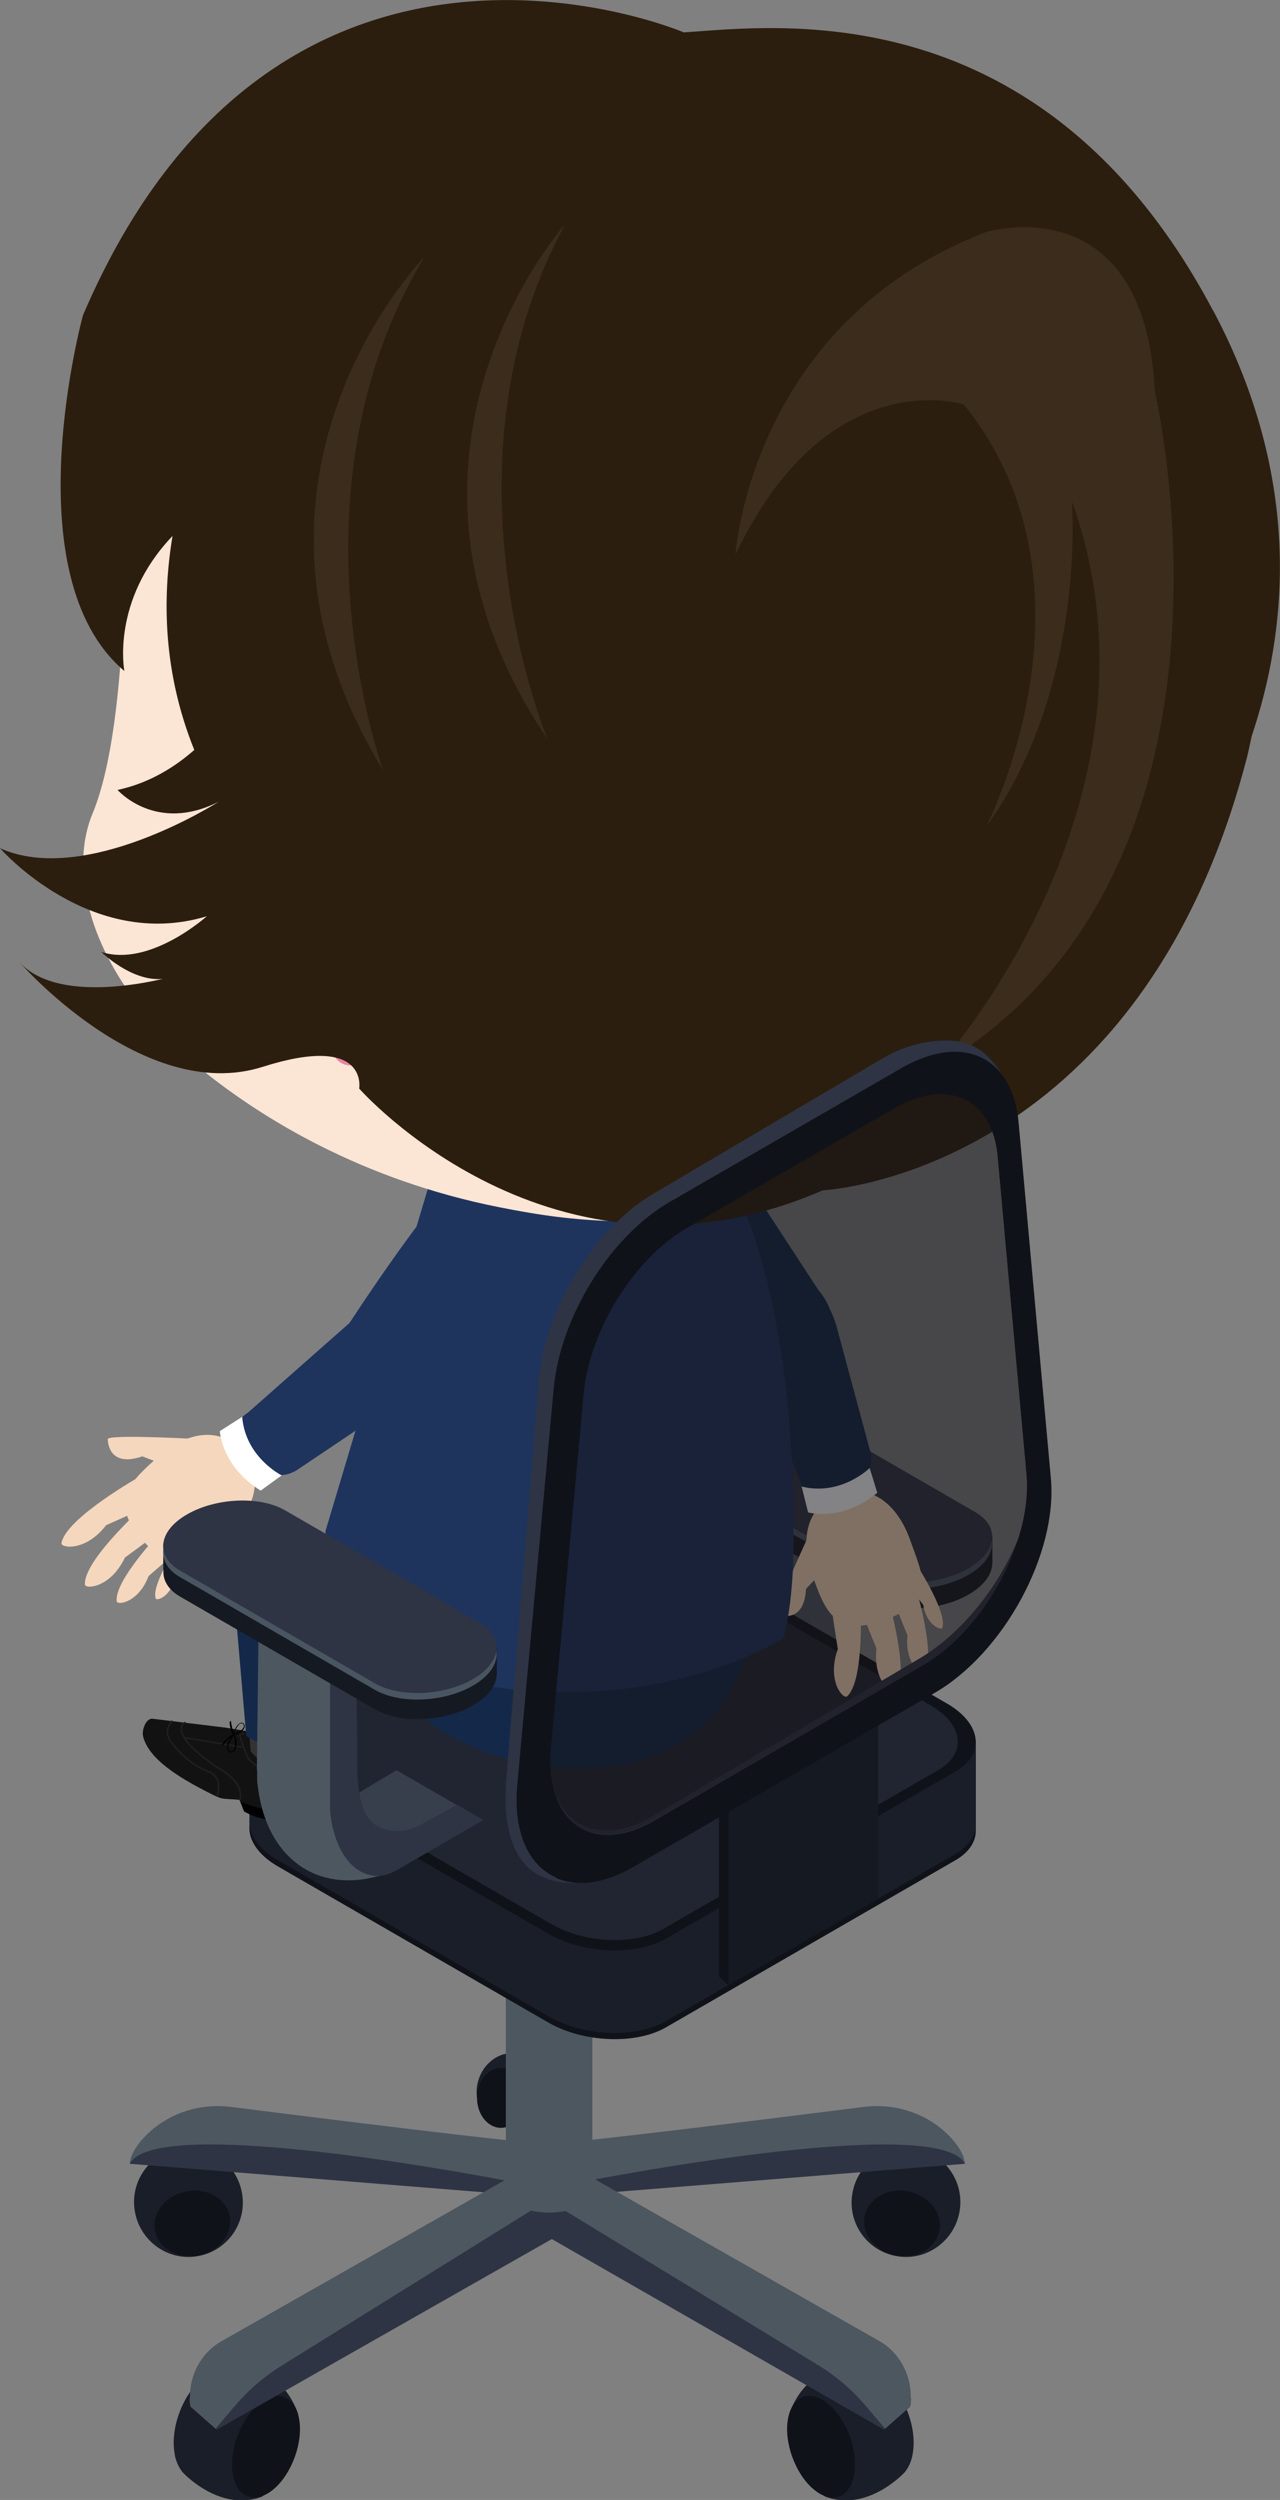 <svg xmlns="http://www.w3.org/2000/svg" viewBox="0 0 47.04 91.84"><rect x="0" y="0" width="47.04" height="91.84" fill="#808080" stroke="none"/><defs><style>.cls-1{fill:#1e345d}.cls-2{fill:#101219}.cls-3{fill:#f5d7bd}.cls-5{fill:#2e3444}.cls-6{fill:#3c2c1b}.cls-7{fill:#142949}.cls-11{fill:#4d5760}.cls-13{fill:#f0e9e5;opacity:.3}.cls-15{fill:#fff}.cls-17{fill:#1a1e28}.cls-18{fill:#f9d8b9}.cls-22{fill:#4a5562}.cls-23{fill:#626262}.cls-24{fill:#151921}.cls-25{fill:#202020}</style></defs><g style="isolation:isolate"><g id="_レイヤー_2" data-name="レイヤー 2"><g id="_レイヤー_2-2" data-name="レイヤー 2"><path class="cls-17" d="M6.42 90.15c-.17-.91.27-2.13.98-2.74.15-.13.3-.21.44-.27h.03l.11-.03c2.37-.65 2.98 1.6 2.98 1.6l-1.31 3c-1.57.61-2.94-.89-2.94-.89a1.44 1.44 0 0 1-.29-.66z"/><path class="cls-2" d="M8.56 90.92c.16.86.83 1.09 1.5.52.67-.57 1.09-1.73.93-2.59-.16-.86-.83-1.09-1.5-.52-.67.57-1.09 1.73-.93 2.59z"/><path class="cls-17" d="M17.59 76.39c-.23.7.09 1.43.71 1.63.62.2 1.3-.21 1.53-.91.23-.7-.09-1.43-.71-1.63-.62-.2-1.3.21-1.53.91z"/><path class="cls-2" d="M17.53 77.07c0 .61.4 1.1.88 1.1s.88-.49.88-1.1-.4-1.1-.88-1.1-.88.49-.88 1.1z"/><path class="cls-17" d="M4.96 81.26c.2 1.09 1.24 1.82 2.32 1.62a1.995 1.995 0 0 0 1.61-2.33c-.2-1.09-1.24-1.82-2.32-1.62a1.995 1.995 0 0 0-1.61 2.33z"/><path class="cls-2" d="M5.69 81.93c.12.65.83 1.07 1.59.93.76-.14 1.28-.78 1.17-1.43-.12-.65-.83-1.07-1.59-.93-.76.14-1.28.78-1.17 1.43z"/><path class="cls-11" d="M19.59 78.7c-.3.05-7.87-.89-11.11-1.3-1.2-.15-2.42.27-3.23 1.17-.27.3-.46.62-.48.92l5.57-.2 6.84.91 3.68.39-1.27-1.89z"/><path class="cls-5" d="M18.81 80.15s-13.05-2.58-14.04-.66l14.91 1.2-.87-.54z"/><path class="cls-17" d="M35.26 81.26c-.2 1.09-1.24 1.82-2.32 1.62a1.995 1.995 0 0 1-1.61-2.33c.2-1.09 1.24-1.82 2.32-1.62 1.09.19 1.81 1.24 1.61 2.33z"/><path class="cls-2" d="M34.53 81.93c-.12.65-.83 1.07-1.59.93-.76-.14-1.28-.78-1.17-1.43.12-.65.83-1.07 1.59-.93.76.14 1.28.78 1.17 1.43z"/><path class="cls-11" d="M20.64 78.7c.3.05 7.87-.89 11.11-1.3 1.2-.15 2.42.27 3.23 1.17.27.3.46.62.48.92l-5.57-.2-6.84.91-3.68.39 1.27-1.89z"/><path class="cls-5" d="M21.42 80.15s13.05-2.58 14.04-.66l-14.91 1.2.87-.54z"/><path class="cls-23" d="m20.23 79.08.94.84c.07.06.08.16.03.23l-1.32 1.87-1.41-1.18 1.76-1.76z"/><path class="cls-5" d="M6.97 88.11c0 .1.01.2.03.3l.92.81.04.04 13.33-7.58v-1.61l-1.06.6-10.37 5.89-.92-.31-1.97 1.86z"/><path class="cls-11" d="M6.97 88.11c0 .1.01.2.03.3l.92.81.7-.82a7.35 7.35 0 0 1 1.74-1.5l10.42-6.48-.54-1.29-12.12 6.89c-.07.04-.13.08-.2.13-.63.47-.96 1.21-.94 1.97z"/><g><path class="cls-17" d="M33.54 90.15c.17-.91-.27-2.13-.98-2.74-.15-.13-.3-.21-.44-.27h-.03l-.11-.03c-2.37-.65-2.98 1.6-2.98 1.6l1.31 3c1.57.61 2.94-.89 2.94-.89.13-.16.24-.38.29-.66z"/><path class="cls-2" d="M31.39 90.92c-.16.86-.83 1.09-1.5.52-.67-.57-1.09-1.73-.93-2.59.16-.86.83-1.09 1.5-.52.67.57 1.09 1.73.93 2.59z"/></g><g><path class="cls-5" d="M33.48 88.11c0 .1-.01.2-.03.3l-.92.81-.04.04-12.62-7.24.34-1.35 10.37 5.89.92-.31 1.97 1.86z"/><path class="cls-11" d="M33.48 88.11c0 .1-.01.2-.03.3l-.92.81-.7-.82a7.35 7.35 0 0 0-1.74-1.5l-10.72-6.54.84-1.24 12.12 6.89c.07.04.13.08.2.13.63.47.96 1.21.94 1.97z"/></g><path class="cls-11" d="M18.59 80.84c.98.59 2.2.59 3.18 0v-9.36h-3.18v9.36z"/><path d="M19.06 72.18c.62.36 1.62.35 2.25 0 .62-.36.63-.94 0-1.3-.62-.36-1.62-.35-2.25 0-.62.36-.63.94 0 1.3z" style="fill:#6d7588"/><path class="cls-11" d="M19.38 71.67c.49.29 1.11.29 1.6 0v-4.11h-1.6v4.11z"/><g><path class="cls-23" d="M30.11 62.72 28.6 63l-2.56.48-2.52-1.15.57-.33 2.2-1.27 1.38.83.15.09.96.58 1.33.5z"/><path class="cls-11" d="M31.41 60.71v.28c0 .1 0 .19-.02.28-.26 2.36-1.81 3.81-3.99 3.44-.15-.03-.3-.06-.44-.1-.32-.09-.63-.22-.93-.4l-2.87-1.67.38-.22.57-.33 1.54.87c.35.2.76.28 1.15.2.54-.12.9-.46 1.03-1.42.03-.19.04-.4.05-.63v-1.2l.08-5.36.79-.29.1-.04 2.48-1.19.05 4.47.04 3.32z"/><path class="cls-5" d="M28.73 54.15V62.18c-.02.26-.06.54-.14.81-.2.73-.63 1.44-1.36 1.59-.1.02-.19.03-.29.02-.14 0-.28-.04-.41-.09a2.96 2.96 0 0 1-.5-.26c-.97-.56-1.95-1.13-2.93-1.7l.03-.02.38-.22.57-.33 1.33.74c.36.21.79.29 1.2.2.54-.12.91-.46 1.05-1.39.03-.21.06-.46.07-.74v-.92l.08-5.88.92-.35s-.02.29 0 .49z"/></g><path class="cls-2" d="m9.16 64.18 3.11.54 8.28-4.78c1.11-.64 3.04-.56 4.32.18l7.76 4.48 3.23-.42v3.03c.02.42-.23.83-.75 1.13l-10.64 6.14c-1.11.64-3.04.56-4.32-.18l-9.93-5.73c-.8-.46-1.16-1.08-1.03-1.63h-.02v-2.77z"/><path class="cls-17" d="m9.16 63.95 3.11.54 8.28-4.78c1.11-.64 3.04-.56 4.32.18l7.76 4.48 3.23-.42v3.03c.02.42-.23.83-.75 1.13l-10.64 6.14c-1.11.64-3.04.56-4.32-.18l-9.93-5.73c-.8-.46-1.16-1.08-1.03-1.63h-.02v-2.77z"/><path class="cls-2" d="m24.47 71.22 10.64-6.14c1.11-.64.97-1.76-.31-2.5l-9.93-5.73c-1.28-.74-3.22-.82-4.32-.18L9.91 62.81c-1.11.64-.97 1.76.31 2.5l9.93 5.73c1.28.74 3.22.82 4.32.18z"/><path d="m24.38 70.86 10.11-5.84c1.05-.61.92-1.67-.29-2.37l-9.43-5.45c-1.22-.7-3.06-.78-4.11-.17l-10.11 5.84c-1.05.61-.92 1.67.29 2.37l9.43 5.45c1.22.7 3.06.78 4.11.17z" style="fill:#212531"/><g><path class="cls-24" d="M24.21 53.61v-.98h.7c.06-.02.11-.06.18-.1 1.06-.61 2.67-.68 3.59-.15l6.71 3.87 1.08.22v.93c0 .42-.3.85-.88 1.18-1.06.61-2.67.68-3.59.15l-7.16-4.14c-.46-.26-.66-.63-.62-1z"/><path class="cls-22" d="m31.99 58.01-7.16-4.14c-.92-.53-.81-1.46.26-2.07 1.06-.61 2.67-.68 3.59-.15l7.16 4.14c.92.53.81 1.46-.26 2.07-1.06.61-2.67.68-3.59.15z"/><path class="cls-5" d="m31.99 57.77-7.16-4.14c-.92-.53-.81-1.46.26-2.07 1.06-.61 2.67-.68 3.59-.15l7.16 4.14c.92.53.81 1.46-.26 2.07-1.06.61-2.67.68-3.59.15z"/></g><g><path d="m10.06 63.75 1.27.89c.03 1.13.06 1.69-.37 2.01-.52.38-1.43.13-1.99-.1l-.17-.43c-.75-.07-.54.04-1.3-.35-.92-.48-2.04-1.15-2.24-1.98-.06-.24.11-.68.35-.65l2.7.33 1.74.29z" style="fill:#121213;fill-rule:evenodd"/><path d="m11.32 63.61-.1 1.06s-.89 1-2.01-.34l-.06-.79" style="fill:#333"/><path class="cls-25" d="M7.97 65.96c-.01 0-.02-.02-.01-.03 0-.03.22-.65-.34-.84-.6-.21-1.2-.82-1.41-1.17-.23-.36.08-.71.09-.71 0-.01.02-.01.04 0 0 0 .01.03 0 .04-.01.01-.29.32-.08.65.21.34.8.94 1.39 1.15.6.21.37.9.37.91 0 .01-.01.02-.02.02z"/><path class="cls-25" d="M8.81 66.14c-.01 0-.02-.02-.02-.03.17-.66-.8-1.15-.81-1.15-1.15-.78-1.36-1.23-1.34-1.47.01-.18.15-.24.15-.24.01 0 .03 0 .03.01s0 .03-.01.03c0 0-.11.06-.12.2-.02.23.2.66 1.32 1.42.04.02 1.01.51.83 1.21 0 .01-.01.02-.02.02zM10.5 65.29h-.11c-.62-.05-1.2-.55-1.28-.67-.11-.17-.31-.83-.32-.86v-.02l.17-.08c.01 0 .03 0 .03.01s0 .03-.01.03l-.14.06c.04.11.21.68.31.82.08.12.64.6 1.25.65h.1c.31 0 .57-.12.79-.36 0-.01.02-.01.03 0 .01 0 .01.02 0 .03-.23.25-.51.38-.83.38z"/><path class="cls-25" d="m8.9 64.21-2.11-.35s-.02-.02-.02-.03c0-.01.01-.02.02-.02l2.11.35s.02.01.02.03c0 .01-.01.02-.02.02z"/><path d="M11.2 66.29s-.39.66-2.36-.1l.13.35s.75.51 1.81.27l.41-.52zM8.45 63.23c-.04.09.05.4.11.49-.16.08-.33.23-.41.39 0 .02.02.03.03.02.07-.07.12-.16.2-.23.04-.04.08-.07.12-.1a.72.72 0 0 0-.15.35c-.01.1.03.22.14.23.12.01.17-.12.19-.21.03-.14.01-.31-.06-.43v-.01c.12-.03.25-.1.33-.2.05-.06.06-.16 0-.22-.08-.06-.17.01-.22.07-.08.09-.12.19-.14.3-.02-.06-.09-.31-.1-.44 0-.01-.02-.02-.03 0zm.14.53c.03.09.05.17.05.27 0 .05 0 .09-.01.14 0 .03-.01.06-.03.09-.02.07-.05.1-.13.07-.06-.02-.09-.06-.09-.11 0-.04 0-.08.02-.12.01-.04.03-.09.05-.13.04-.07.08-.14.13-.21zm.02-.07c0-.06.06-.2.16-.32.02-.04.08-.06.12-.06.03 0 .07.03.07.08 0 .04 0 .07-.03.1-.03.04-.06.07-.1.09-.06.05-.14.07-.21.1z"/></g><path class="cls-7" d="m9.05 63.78-.37-4.31c-.02-1.11.34-1.71 1.45-1.72 1.11-.02 1.65.5 1.67 1.61l-.33 4.41s-1.02.92-2.42 0z"/><path class="cls-7" d="m14.34 62.78-4.77-2.8s-.61-.86-.11-1.74.6-1.24 1.89-1.05l5.66 1.45s1.57.95.11 2.89-2.78 1.26-2.78 1.26z"/><g><path class="cls-7" d="M24.16 41.99s-1.15.47-.58 2.02 3.95 5.82 3.95 5.82.92.75 2.07.12c1.9-1.04.48-2.55.48-2.55l-3.16-4.84s-1.2-1.62-2.76-.55z"/><path class="cls-18" d="M33.45 56.58c.45 1.28 1.02 2.24-.98 2.95-1.8.64-2.17-.4-2.62-1.68-.45-1.28-.23-2.52.98-2.95s2.17.4 2.62 1.68z"/><path class="cls-18" d="M30.32 57.61c-.02.05-.7.76-.7.76-.06 1.23-.9 1.01-1.06.94s1.1-2.77 1.1-2.77M31.61 58.53s.21 3.17-.48 3.79c-.14.12-.76-.57-.34-1.74 0 0-.2-1.27-.2-1.32M32.54 58.37s.93 3.04.4 3.8c-.1.15-.87-.38-.73-1.61 0 0-.49-1.19-.49-1.24M33.63 58.23s.79 2.57.34 3.22c-.09.13-.73-.33-.62-1.37 0 0-.41-1.01-.42-1.05"/><path class="cls-18" d="M33.76 57.6s1.06 1.66.87 2.2c-.04.11-.58-.09-.7-.84 0 0-.49-.63-.5-.66"/><g><path class="cls-7" d="M30.8 54.61c-.74.22-1.1.78-1.42-.28l-1.96-4.72c-.32-1.06.09-1.74 1.26-2.09 1.17-.35 1.73.1 2.05 1.16l1.26 4.67c.22 1.15-.94 1.18-1.19 1.26z"/><path class="cls-15" d="M29.7 55.56s1.24.36 2.54-.72l-.28-.91s-1.05 1.04-2.5.68l.24.96z"/></g></g><g><path class="cls-7" d="M13.08 57.88s-.1 6.13 6.99 6.99c7.07.85 7.6-5.15 7.6-5.15"/><path class="cls-1" d="M29.16 56.25c0-9.61-2.48-13.16-2.48-13.16l-7.1-.09-2.81-.93-.84.91-3.97 13.27s-.11 3.41 3.81 5.24c7.81 2.08 13.02-1.31 13.02-1.31.44-1.59.37-3.93.37-3.93z"/></g><g><path class="cls-3" d="M8.34 56.38c-1.02.9-1.7 1.79-3.1.2-1.27-1.43-.44-2.16.57-3.06s2.26-1.16 3.1-.2.44 2.16-.57 3.06z"/><path class="cls-3" d="M6.94 52.85s-2.98-.16-2.98.02.1 1.04 1.27.63c0 0 .91.36.97.36M5.18 54.22s-2.77 1.55-2.92 2.47c-.03.18.89.32 1.64-.66 0 0 1.17-.52 1.22-.55"/><path class="cls-3" d="M5.45 55.18s-2.38 2.1-2.33 3.03c.01.18.94.13 1.47-.99 0 0 1.04-.76 1.07-.8M6.05 56.12s-1.87 1.93-1.76 2.71c.02.15.8.05 1.17-.93 0 0 .82-.71.85-.75"/><path class="cls-3" d="M6.67 56.55s-1.12 1.62-.95 2.17c.03.11.58-.06.73-.82 0 0 .51-.61.53-.64"/><path class="cls-1" d="M19.14 42.96s-.82-.94-2.1.1-4.24 5.61-4.24 5.61-.41 1.11.56 2c1.6 1.46 2.57-.37 2.57-.37l3.57-4.55s1.15-1.66-.37-2.79z"/><g><path class="cls-1" d="M9.33 53.31c-.45-.63-1.1-.79-.19-1.44l3.83-3.38c.9-.64 1.67-.48 2.38.52.71.99.47 1.67-.44 2.31l-4.02 2.7c-1.02.58-1.42-.51-1.57-.72z"/><path class="cls-15" d="M8.08 52.58s.06 1.29 1.5 2.18l.77-.56s-1.33-.66-1.45-2.15l-.83.53z"/></g></g><g><circle cx="12.16" cy="38.72" r="2.74" style="fill:#3f3028"/><path d="M42.92 31.05c2.23-6.34.86-12.76.86-12.76C43.77 9.28 31.53-.28 17.46 2.77 3.4 5.81 4.56 18.14 4.56 18.14s.29 8.27-1.16 11.75 1.45 10.52 13.34 14.03 19.58-3.88 19.58-3.88 5.53-5.95 6.6-8.99z" style="fill:#fbe5d5"/><path class="cls-13" d="M17.43 7.44S6.96 7.47 4.08 18.5c0 0 3.68-9.68 13.35-11.06z"/><path d="M36.33 40.12c-3.71 3.48-10.83 4.69-10.83 4.69-12.88.79-19.75-7.06-19.75-7.06 3.13 2.23 7.63 4.27 10.57 5.01 0 0 12.52 3.32 20.49-5.18" style="mix-blend-mode:multiply;fill:#fbe5d5"/><circle cx="12.87" cy="38.48" r=".66" style="fill:#e985a4"/><path class="cls-13" d="M14.82 5.02s-8.95 9.81-5.18 21.52c0 0-.53-12.32 5.18-21.52z"/></g><path d="M44.58 11.41C38.31-.42 28.43.98 25.13 1.19c0 0-14.91-6.37-22.08 10.39 0 0-2.63 9.56 1.52 13.07 0 0-.5-2.59 1.77-4.96-.39 2.35-.33 5.06.8 7.86-.67.59-1.61 1.21-2.82 1.47 0 0 1.41 1.61 3.72.43 0 0-4.88 3.13-8.04 1.71 0 0 3.31 3.8 7.6 2.5 0 0-2.1 1.89-3.88 1.31 0 0 1.43 1.41 2.7.88 0 0-4.18 1.23-5.73-.53 0 0 4.57 5.27 8.97 3.87 3.9-1.24 3.54.8 3.54.8s7.09 8.06 17.03 3.74c0 0 11.53-.55 15.55-15.73.09-.32.15-.64.22-.96 1.3-3.85 1.9-9.4-1.42-15.64z" style="fill:#2c1e0e"/><path class="cls-6" d="M20.76 8.25s-7.64 8.55-.64 18.9c0 0-4.19-9.98.64-18.9zM42.44 14.38s4.16 17.59-7.95 24.79c0 0 8.85-9.73 4.9-20.76 0 0 .55 6.86-3.15 11.96 0 0 4.57-8.83-.82-15.51 0 0-4.99-1.62-8.39 5.51 0 0 .54-8.51 9.2-11.84 0 0 5.83-1.78 6.21 5.85zM15.59 9.45s-8.02 8.19-1.51 18.85c0 0-3.72-10.17 1.51-18.85z"/><g><path class="cls-2" d="m26.42 65.97 5.48-2.89v6.34l-4.93 2.86-.2.65-.35-.33v-6.63z"/><path class="cls-5" d="M20.12 69.03c.88.28 1.8.17 2.73-.38l11.07-6.85c2.52-1.49 4.47-5.17 4.19-7.92l-.84-12.94c-.12-1.22-.8-2.21-1.59-2.55-.76-.32-2.11-.17-3.19.46L24 43.86c-2.17 1.28-3.98 4.25-4.2 6.88l-1.19 14.58c-.16 1.96.31 3.31 1.5 3.69zm.07-4.97 1.06-12.99c.19-2.35 1.8-4.99 3.74-6.13l7.56-4.47c1.95-1.15 3.93-.66 4.15 1.47l1.18 11.91c.25 2.45-1.81 5.73-4.06 7.06l-9.8 5.79c-2.27 1.34-4.05.11-3.83-2.64z"/><path class="cls-24" d="M32.27 62.54v7.2l-5.49 3.18v-7.58l5.49-2.8z"/><path class="cls-2" d="M20.44 68.99c.75.33 1.75.23 2.84-.41l11.07-6.39c2.54-1.47 4.52-5.12 4.27-7.88L37.43 41.2c-.13-1.39-.81-2.26-1.79-2.5-.7-.17-1.56 0-2.48.52l-8.54 4.93c-2.19 1.26-4.02 4.21-4.27 6.84l-1.34 14.57c-.16 1.76.42 2.97 1.42 3.41zm-.19-4.8 1.2-12.98c.22-2.35 1.85-4.97 3.8-6.1l7.61-4.39c1.97-1.13 3.61-.37 3.8 1.76l1.06 11.68c.22 2.45-1.54 5.71-3.81 7.02l-9.86 5.7c-2.28 1.32-4.05.07-3.8-2.68z"/><path d="m24.05 66.87 9.86-5.69c2.26-1.31 4.03-4.56 3.81-7.02l-1.06-11.68c-.19-2.13-1.84-2.89-3.81-1.76l-7.61 4.39c-1.95 1.12-3.58 3.75-3.8 6.1l-1.2 12.98c-.25 2.75 1.52 4 3.8 2.68z" style="fill:#151318;opacity:.53"/></g><g><path d="m10.75 67.02 1.51.28 2.56.48 2.52-1.15-.57-.33-2.2-1.27-1.38.83-.15.09-.96.58-1.33.5z" style="fill:#373e4c"/><path class="cls-11" d="M9.45 65.02v.28c0 .1 0 .19.02.28.26 2.36 1.81 3.81 3.99 3.44.15-.03.3-.06.44-.1.32-.09.63-.22.93-.4l2.87-1.67-.38-.22-.57-.33-1.54.87c-.35.2-.76.28-1.15.2-.54-.12-.9-.46-1.03-1.42-.03-.19-.04-.4-.05-.63v-1.2l-.08-5.36-.79-.29-.1-.04-2.48-1.19-.05 4.47-.04 3.32z"/><path class="cls-5" d="M12.13 58.46V66.49c.02.26.06.54.14.81.2.73.63 1.44 1.36 1.59.1.02.19.03.29.02.14 0 .28-.04.41-.09.18-.07.34-.16.5-.26.97-.56 1.95-1.13 2.93-1.7l-.03-.02-.38-.22-.57-.33-1.33.74c-.36.21-.79.29-1.2.2-.54-.12-.91-.46-1.05-1.39-.03-.21-.06-.46-.07-.74v-.92l-.08-5.88-.92-.35s.02.29 0 .49z"/><g><path class="cls-24" d="M6 57.68v-.98h.7c.06-.03.11-.06.18-.1 1.06-.61 2.67-.68 3.59-.15l6.71 3.87 1.08.22v.93c0 .42-.3.85-.88 1.18-1.06.61-2.67.68-3.59.15l-7.16-4.14c-.46-.26-.66-.63-.62-1z"/><path class="cls-22" d="m13.78 62.08-7.16-4.14c-.92-.53-.81-1.46.26-2.07 1.06-.61 2.67-.68 3.59-.15l7.16 4.14c.92.53.81 1.46-.26 2.07-1.06.61-2.67.68-3.59.15z"/><path class="cls-5" d="M13.78 61.84 6.62 57.7c-.92-.53-.81-1.46.26-2.07 1.06-.61 2.67-.68 3.59-.15l7.16 4.14c.92.53.81 1.46-.26 2.07-1.06.61-2.67.68-3.59.15z"/></g></g></g></g></g></svg>